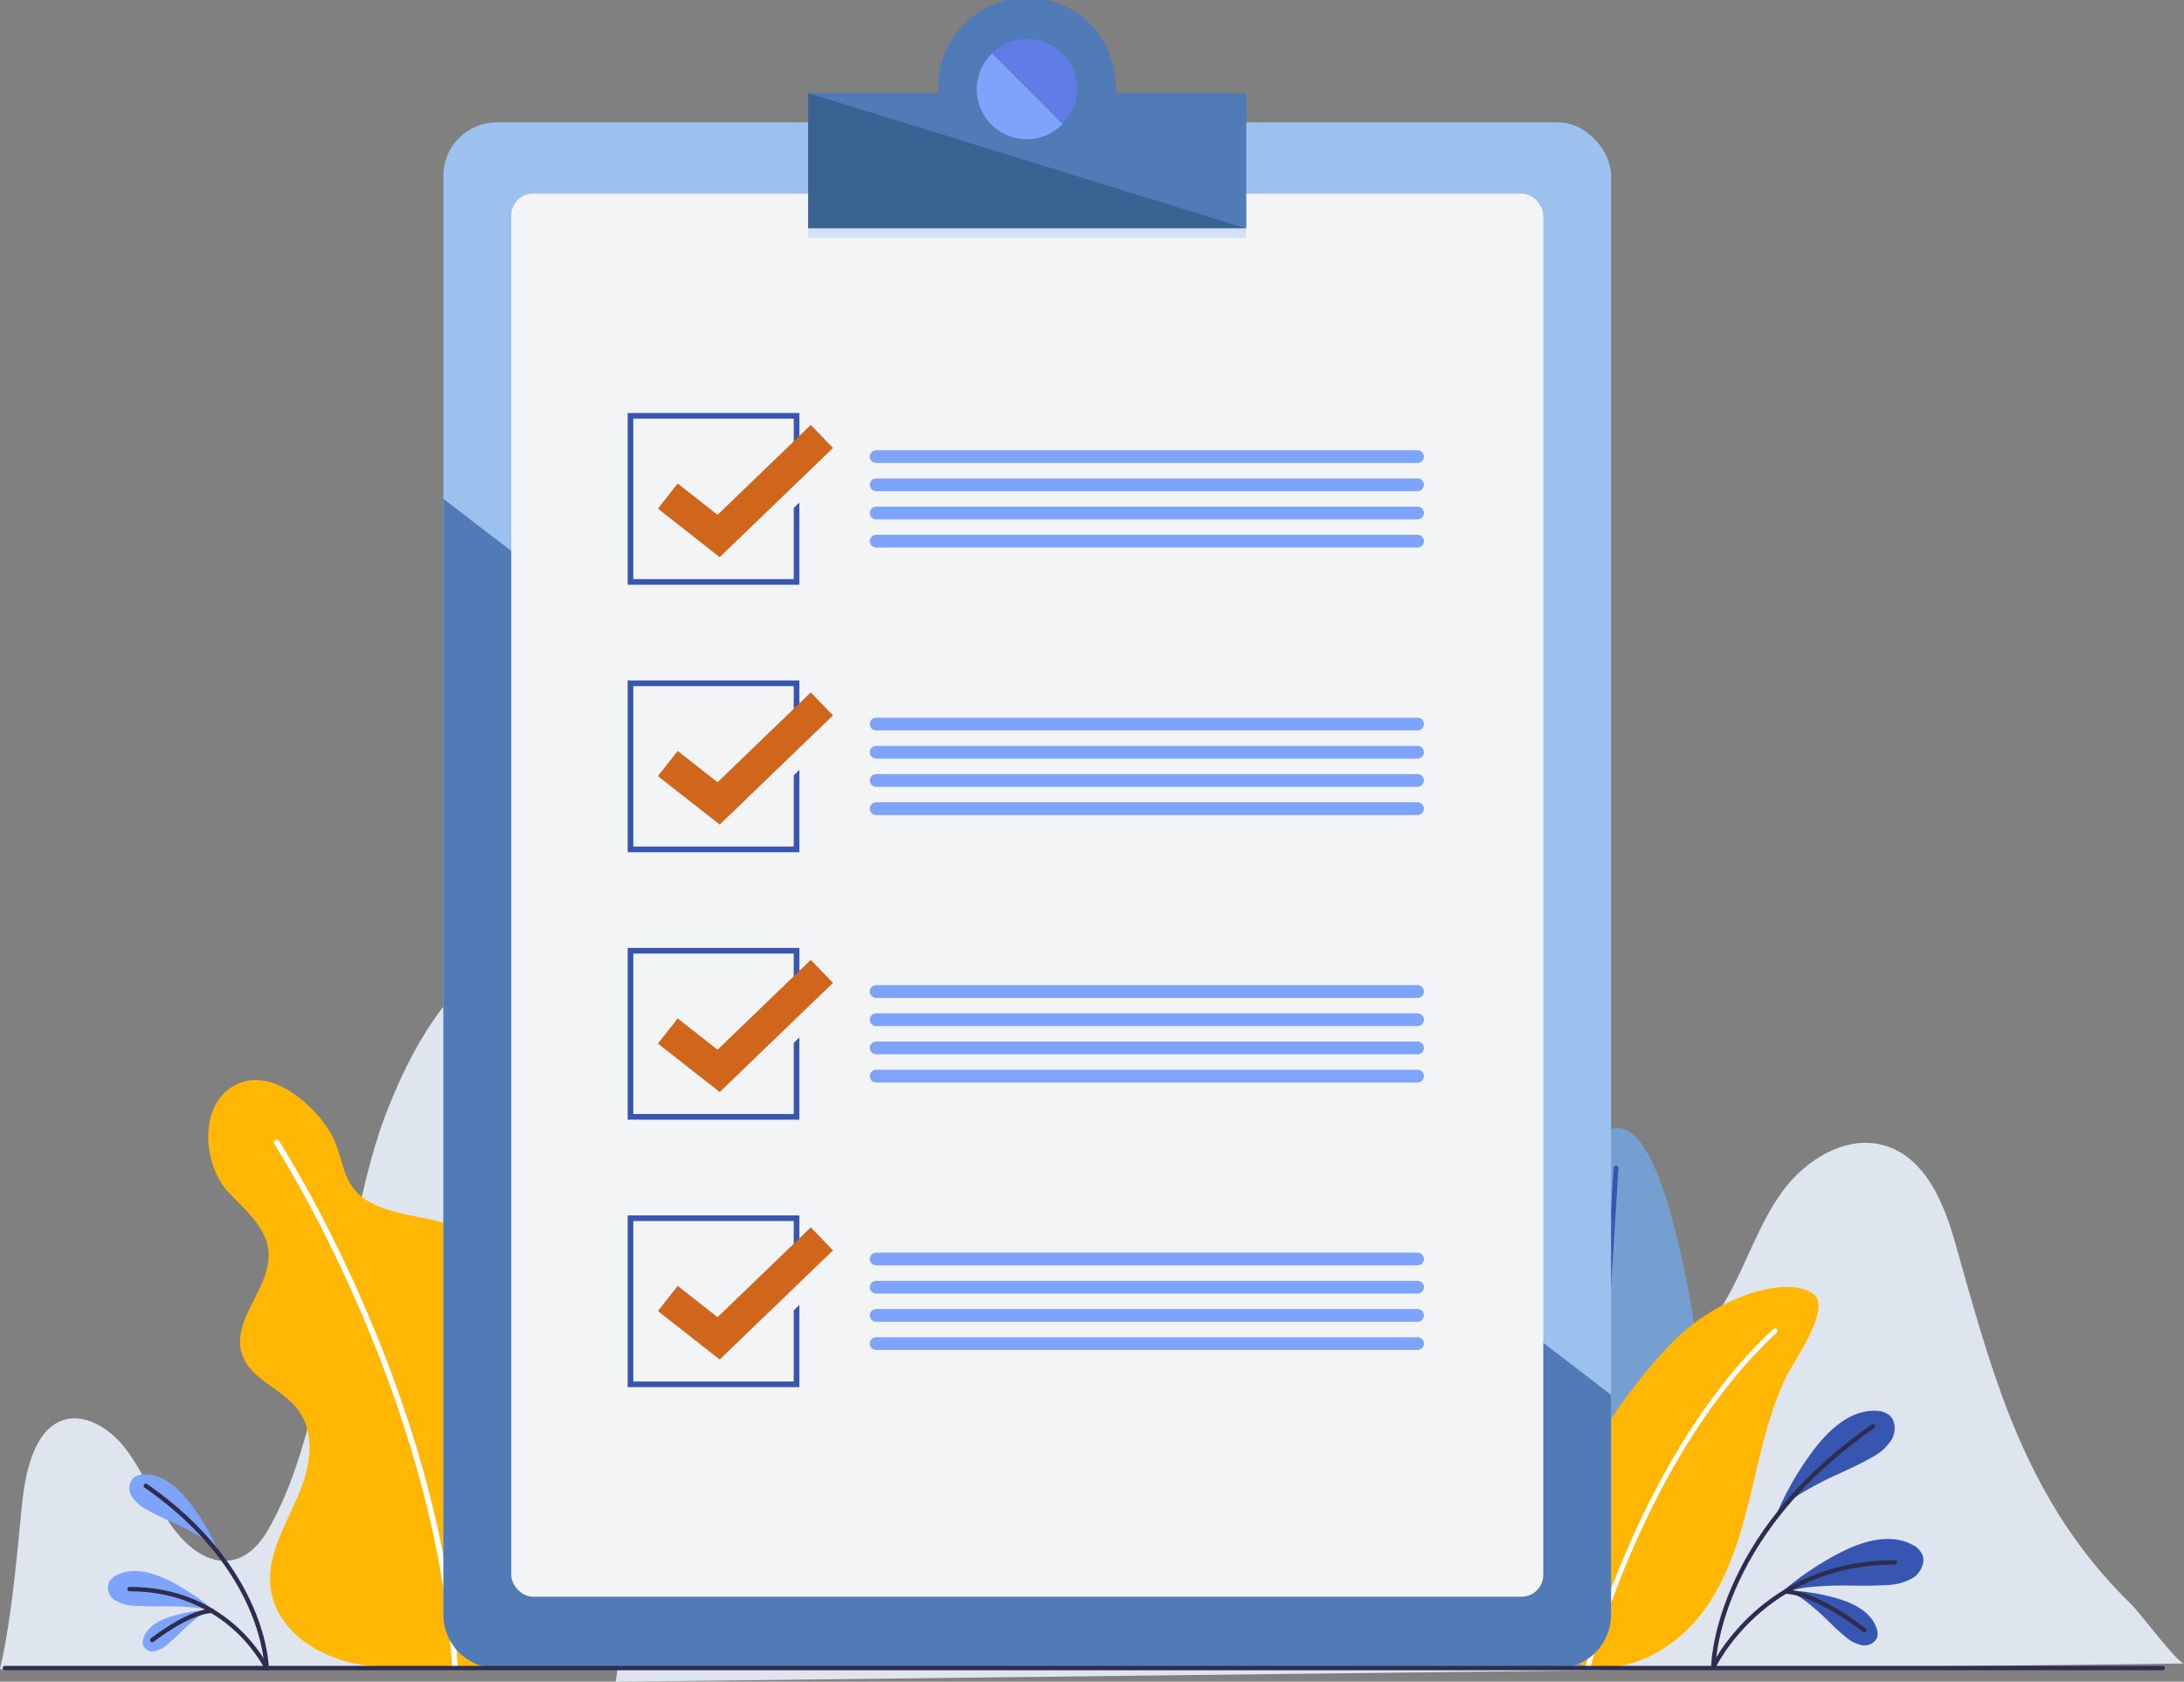 <?xml version="1.0" encoding="UTF-8"?> <svg xmlns="http://www.w3.org/2000/svg" viewBox="0 0 387.28 298.14"><rect x="0" y="0" width="387.28" height="298.14" fill="#808080" stroke="none"/> <defs> <style>.cls-1{isolation:isolate;}.cls-2{fill:#dee5ee;}.cls-3{fill:#759fd1;}.cls-17,.cls-18,.cls-19,.cls-4,.cls-6,.cls-8,.cls-9{fill:none;}.cls-17,.cls-4{stroke:#3656b1;}.cls-4,.cls-6,.cls-8,.cls-9{stroke-linecap:round;stroke-linejoin:round;}.cls-4,.cls-6{stroke-width:0.87px;}.cls-5{fill:#ffb703;}.cls-6,.cls-9{stroke:#fff;}.cls-7{fill:#3656b1;}.cls-8{stroke:#2e2d4f;stroke-width:0.78px;}.cls-10{fill:#7da3fb;}.cls-11{fill:#9cc1ef;}.cls-12{fill:#517bb7;}.cls-13{fill:#f3f4f6;}.cls-14{fill:#3a6393;}.cls-15{fill:#617de5;}.cls-16{fill:#d2e0f8;mix-blend-mode:multiply;}.cls-17,.cls-18,.cls-19{stroke-miterlimit:10;}.cls-18{stroke:#f3f4f6;}.cls-18,.cls-19{stroke-width:5.67px;}.cls-19{stroke:#cf661c;}</style> </defs> <title>анкета</title> <g class="cls-1"> <g id="Слой_2" data-name="Слой 2"> <g id="Слой_1-2" data-name="Слой 1"> <path class="cls-2" d="M356.15,250.49c-3.67-9.42-6.41-19.42-9.4-30-2-7.12-5.27-15.08-12.31-17.32-6.85-2.18-14.24,2.34-18.45,8.17s-6.34,12.89-9.95,19.12c-6.54,11.28-18.11,16-27.68,6.09-13.67-14.17-19.82-33.48-28.49-50.76-6.29-12.54-11.56-27.23-19.49-38.79-12.09-17.63-28.67-32.66-50.71-32.66-14,2.12-26.28,14.49-34.62,30s-13.19,33.86-17.33,52.21c-7.53,33.37-13.05,67.51-18.56,101.61l278.12-3.24c-1.11,0-7.92-9.1-9.23-10.36C367.37,274.2,361,262.84,356.15,250.49Z"></path> <path class="cls-3" d="M303.36,266.39c-.55,10.81-12.31,29.71-23.12,29.17s-16.58-20.33-16-31.14S276.27,199.5,287.08,200,303.91,255.58,303.36,266.39Z"></path> <line class="cls-4" x1="286.56" y1="207.08" x2="281.11" y2="294.69"></line> <path class="cls-5" d="M278.62,264.14a75.15,75.15,0,0,0-5.47,17c-.57,3-.94,6.25.42,9,1.48,3,4.77,4.73,8.06,5.27,8,1.32,16.07-3.6,20.78-10.25s6.75-14.76,8.62-22.69c1.47-6.24,2.92-12.57,5.7-18.39,1.19-2.49,8.17-12.12,4.87-14.61-4.51-3.55-17.58.31-25.95,9.45A97.56,97.56,0,0,0,278.62,264.14Z"></path> <path class="cls-6" d="M281.63,295.38s9.7-37.77,33.13-59.43"></path> <path class="cls-7" d="M335.45,255.23a9.5,9.5,0,0,1-3.8,3.3c-1.74,1-3.6,1.84-5.39,2.68a62,62,0,0,0-6.88,3.56,23.21,23.21,0,0,0-4.22,3.36,53.46,53.46,0,0,1,6.69-11.38c3.42-4.4,6.93-6.63,10.44-6.63h.24a3.94,3.94,0,0,1,2.51.8C336.23,251.94,336.18,253.91,335.45,255.23Z"></path> <path class="cls-7" d="M339.37,279.65a9.51,9.51,0,0,1-4.85,1.36c-2,.14-4,.13-6,.11a62,62,0,0,0-7.74.27,23.23,23.23,0,0,0-5.25,1.23,53.45,53.45,0,0,1,10.92-7.42c5-2.52,9.1-3,12.27-1.53l.22.11a3.94,3.94,0,0,1,1.93,1.8C341.48,277,340.59,278.78,339.37,279.65Z"></path> <path class="cls-7" d="M330.12,291.67a6.5,6.5,0,0,1-3-1.6c-1.06-.86-2.07-1.83-3-2.76a42.38,42.38,0,0,0-4-3.49,15.87,15.87,0,0,0-3.19-1.85,36.53,36.53,0,0,1,8.91,1.43c3.65,1.08,5.95,2.76,6.82,5l.06.16a2.7,2.7,0,0,1,.12,1.8A2.45,2.45,0,0,1,330.12,291.67Z"></path> <path class="cls-8" d="M303.81,295.6s.11-23.11,28.33-42.73"></path> <path class="cls-8" d="M303.81,295.6S312.48,277,336,277"></path> <path class="cls-8" d="M316.6,282.19s4.55-.33,14,6.83"></path> <path class="cls-2" d="M157.3,295.93c-6.52-24.66-13.08-49.33-20.75-73.21-4.32-13.47-9.1-26.88-15.73-37.65s-15.41-18.72-24.23-18.67C83,169,74.24,182.44,68.5,197.3c-3.77,9.74-5.6,21.54-8.26,31.84-3.67,14.18-5.6,29.61-12.65,42-4.94,8.69-12.53,6.47-17.65-1.33-2.82-4.31-4.82-9.43-8-13.36s-8.15-6.49-12.16-4-5.36,9-5.92,14.65C3.05,275.48,2.33,283.41,1,291q-.44,2.48-1,4.92Z"></path> <path class="cls-5" d="M99,261.9c-4.08-4.7-9.24-8.76-10.86-14.69-1.19-4.33-.25-8.92.21-13.39s.3-9.41-2.59-12.85c-2.38-2.84-6.15-4.07-9.77-4.84s-7.4-1.27-10.61-3.11c-5.22-3-4.18-8.08-7-12.54-3.14-5-10.46-11.4-16.72-8.07-6.64,3.52-5.59,14.22-1.17,18.94,2.93,3.13,6.68,6.14,7.11,10.4.65,6.42-6.71,12.21-4.69,18.34,1.5,4.53,7.2,6.08,10,9.93s2.23,9.14.58,13.56-4.23,8.51-5.25,13.12c-2.09,9.42,5.3,15.94,13.73,18,7.74,1.93,24.44,1,24.44,1a32,32,0,0,0,15.84-13,16.58,16.58,0,0,0,.9-14.4A24,24,0,0,0,99,261.9Z"></path> <path class="cls-9" d="M49.06,202.55s28.51,44,31.61,92.94"></path> <path class="cls-10" d="M23.67,262a3,3,0,0,1,1.9-.6h.18c2.65,0,5.31,1.69,7.89,5a40.42,40.42,0,0,1,5.06,8.6,17.56,17.56,0,0,0-3.19-2.54,46.89,46.89,0,0,0-5.2-2.69c-1.36-.63-2.76-1.28-4.08-2a7.19,7.19,0,0,1-2.87-2.49A2.71,2.71,0,0,1,23.67,262Z"></path> <path class="cls-10" d="M19.28,280.6a3,3,0,0,1,1.46-1.36l.16-.08c2.4-1.14,5.52-.75,9.28,1.16a40.42,40.42,0,0,1,8.25,5.61,17.56,17.56,0,0,0-4-.93,46.92,46.92,0,0,0-5.86-.21c-1.5,0-3,0-4.55-.09a7.19,7.19,0,0,1-3.66-1A2.71,2.71,0,0,1,19.28,280.6Z"></path> <path class="cls-10" d="M25.39,291.76a2,2,0,0,1,.09-1.36l0-.12c.66-1.69,2.39-3,5.16-3.78a27.62,27.62,0,0,1,6.74-1.08,12,12,0,0,0-2.41,1.4,32,32,0,0,0-3,2.64c-.74.71-1.5,1.44-2.3,2.09a4.91,4.91,0,0,1-2.3,1.21A1.85,1.85,0,0,1,25.39,291.76Z"></path> <path class="cls-8" d="M47.28,295.73s-.08-17.48-21.42-32.31"></path> <path class="cls-8" d="M47.28,295.73s-6.55-14-24.32-14"></path> <path class="cls-8" d="M37.61,285.6s-3.44-.25-10.62,5.17"></path> <rect class="cls-11" x="78.63" y="21.69" width="207.06" height="274.05" rx="9.45" ry="9.45"></rect> <path class="cls-12" d="M78.63,88.45V286.29a9.45,9.45,0,0,0,9.45,9.45H276.23a9.45,9.45,0,0,0,9.45-9.45v-39Z"></path> <rect class="cls-13" x="90.66" y="34.33" width="183" height="248.76" rx="3.86" ry="3.86"></rect> <path class="cls-12" d="M197.85,16.51c0-.26,0-.51,0-.78a15.74,15.74,0,1,0-31.47,0c0,.26,0,.52,0,.78H143.33v24H221v-24Z"></path> <polygon class="cls-14" points="143.32 16.51 143.32 40.5 220.99 40.5 143.32 16.51"></polygon> <circle class="cls-15" cx="182.15" cy="15.74" r="8.84"></circle> <path class="cls-10" d="M175.91,9.49A8.84,8.84,0,1,0,188.4,22Z"></path> <rect class="cls-16" x="143.33" y="40.5" width="77.66" height="1.65"></rect> <rect class="cls-17" x="111.8" y="73.72" width="29.45" height="29.45"></rect> <polyline class="cls-18" points="120.42 89.95 129.43 97.03 147.74 79.38"></polyline> <polyline class="cls-19" points="118.42 87.95 127.43 95.03 145.74 77.38"></polyline> <path class="cls-10" d="M251.37,82.08h-96a1.13,1.13,0,0,1-1.13-1.13h0a1.13,1.13,0,0,1,1.13-1.13h96a1.13,1.13,0,0,1,1.13,1.13h0A1.13,1.13,0,0,1,251.37,82.08Z"></path> <path class="cls-10" d="M251.37,87.08h-96a1.13,1.13,0,0,1-1.13-1.13h0a1.13,1.13,0,0,1,1.13-1.13h96a1.13,1.13,0,0,1,1.13,1.13h0A1.13,1.13,0,0,1,251.37,87.08Z"></path> <path class="cls-10" d="M251.37,92.08h-96a1.13,1.13,0,0,1-1.13-1.13h0a1.13,1.13,0,0,1,1.13-1.13h96a1.13,1.13,0,0,1,1.13,1.13h0A1.13,1.13,0,0,1,251.37,92.08Z"></path> <path class="cls-10" d="M251.37,97.08h-96a1.13,1.13,0,0,1-1.13-1.13h0a1.13,1.13,0,0,1,1.13-1.13h96a1.13,1.13,0,0,1,1.13,1.13h0A1.13,1.13,0,0,1,251.37,97.08Z"></path> <rect class="cls-17" x="111.8" y="121.14" width="29.45" height="29.45"></rect> <polyline class="cls-18" points="120.42 137.37 129.43 144.44 147.74 126.8"></polyline> <polyline class="cls-19" points="118.42 135.37 127.43 142.44 145.74 124.8"></polyline> <path class="cls-10" d="M251.37,129.5h-96a1.13,1.13,0,0,1-1.13-1.13h0a1.13,1.13,0,0,1,1.13-1.13h96a1.13,1.13,0,0,1,1.13,1.13h0A1.13,1.13,0,0,1,251.37,129.5Z"></path> <path class="cls-10" d="M251.37,134.5h-96a1.13,1.13,0,0,1-1.13-1.13h0a1.13,1.13,0,0,1,1.13-1.13h96a1.13,1.13,0,0,1,1.13,1.13h0A1.13,1.13,0,0,1,251.37,134.5Z"></path> <path class="cls-10" d="M251.37,139.5h-96a1.13,1.13,0,0,1-1.13-1.13h0a1.13,1.13,0,0,1,1.13-1.13h96a1.13,1.13,0,0,1,1.13,1.13h0A1.13,1.13,0,0,1,251.37,139.5Z"></path> <path class="cls-10" d="M251.37,144.5h-96a1.13,1.13,0,0,1-1.13-1.13h0a1.13,1.13,0,0,1,1.13-1.13h96a1.13,1.13,0,0,1,1.13,1.13h0A1.13,1.13,0,0,1,251.37,144.5Z"></path> <rect class="cls-17" x="111.8" y="168.56" width="29.45" height="29.45"></rect> <polyline class="cls-18" points="120.42 184.79 129.43 191.86 147.74 174.22"></polyline> <polyline class="cls-19" points="118.42 182.79 127.43 189.86 145.74 172.22"></polyline> <path class="cls-10" d="M251.37,176.92h-96a1.13,1.13,0,0,1-1.13-1.13h0a1.13,1.13,0,0,1,1.13-1.13h96a1.13,1.13,0,0,1,1.13,1.13h0A1.13,1.13,0,0,1,251.37,176.92Z"></path> <path class="cls-10" d="M251.37,181.92h-96a1.13,1.13,0,0,1-1.13-1.13h0a1.13,1.13,0,0,1,1.13-1.13h96a1.13,1.13,0,0,1,1.13,1.13h0A1.13,1.13,0,0,1,251.37,181.92Z"></path> <path class="cls-10" d="M251.37,186.92h-96a1.13,1.13,0,0,1-1.13-1.13h0a1.13,1.13,0,0,1,1.13-1.13h96a1.13,1.13,0,0,1,1.13,1.13h0A1.13,1.13,0,0,1,251.37,186.92Z"></path> <path class="cls-10" d="M251.37,191.92h-96a1.13,1.13,0,0,1-1.13-1.13h0a1.13,1.13,0,0,1,1.13-1.13h96a1.13,1.13,0,0,1,1.13,1.13h0A1.13,1.13,0,0,1,251.37,191.92Z"></path> <rect class="cls-17" x="111.8" y="215.98" width="29.45" height="29.45"></rect> <polyline class="cls-18" points="120.42 232.21 129.43 239.28 147.74 221.64"></polyline> <polyline class="cls-19" points="118.42 230.21 127.43 237.28 145.74 219.64"></polyline> <path class="cls-10" d="M251.37,224.34h-96a1.13,1.13,0,0,1-1.13-1.13h0a1.13,1.13,0,0,1,1.13-1.13h96a1.13,1.13,0,0,1,1.13,1.13h0A1.13,1.13,0,0,1,251.37,224.34Z"></path> <path class="cls-10" d="M251.37,229.34h-96a1.13,1.13,0,0,1-1.13-1.13h0a1.13,1.13,0,0,1,1.13-1.13h96a1.13,1.13,0,0,1,1.13,1.13h0A1.13,1.13,0,0,1,251.37,229.34Z"></path> <path class="cls-10" d="M251.37,234.34h-96a1.13,1.13,0,0,1-1.13-1.13h0a1.13,1.13,0,0,1,1.13-1.13h96a1.13,1.13,0,0,1,1.13,1.13h0A1.13,1.13,0,0,1,251.37,234.34Z"></path> <path class="cls-10" d="M251.37,239.34h-96a1.13,1.13,0,0,1-1.13-1.13h0a1.13,1.13,0,0,1,1.13-1.13h96a1.13,1.13,0,0,1,1.13,1.13h0A1.13,1.13,0,0,1,251.37,239.34Z"></path> <line class="cls-8" x1="0.87" y1="295.73" x2="383.5" y2="295.73"></line> </g> </g> </g> </svg> 